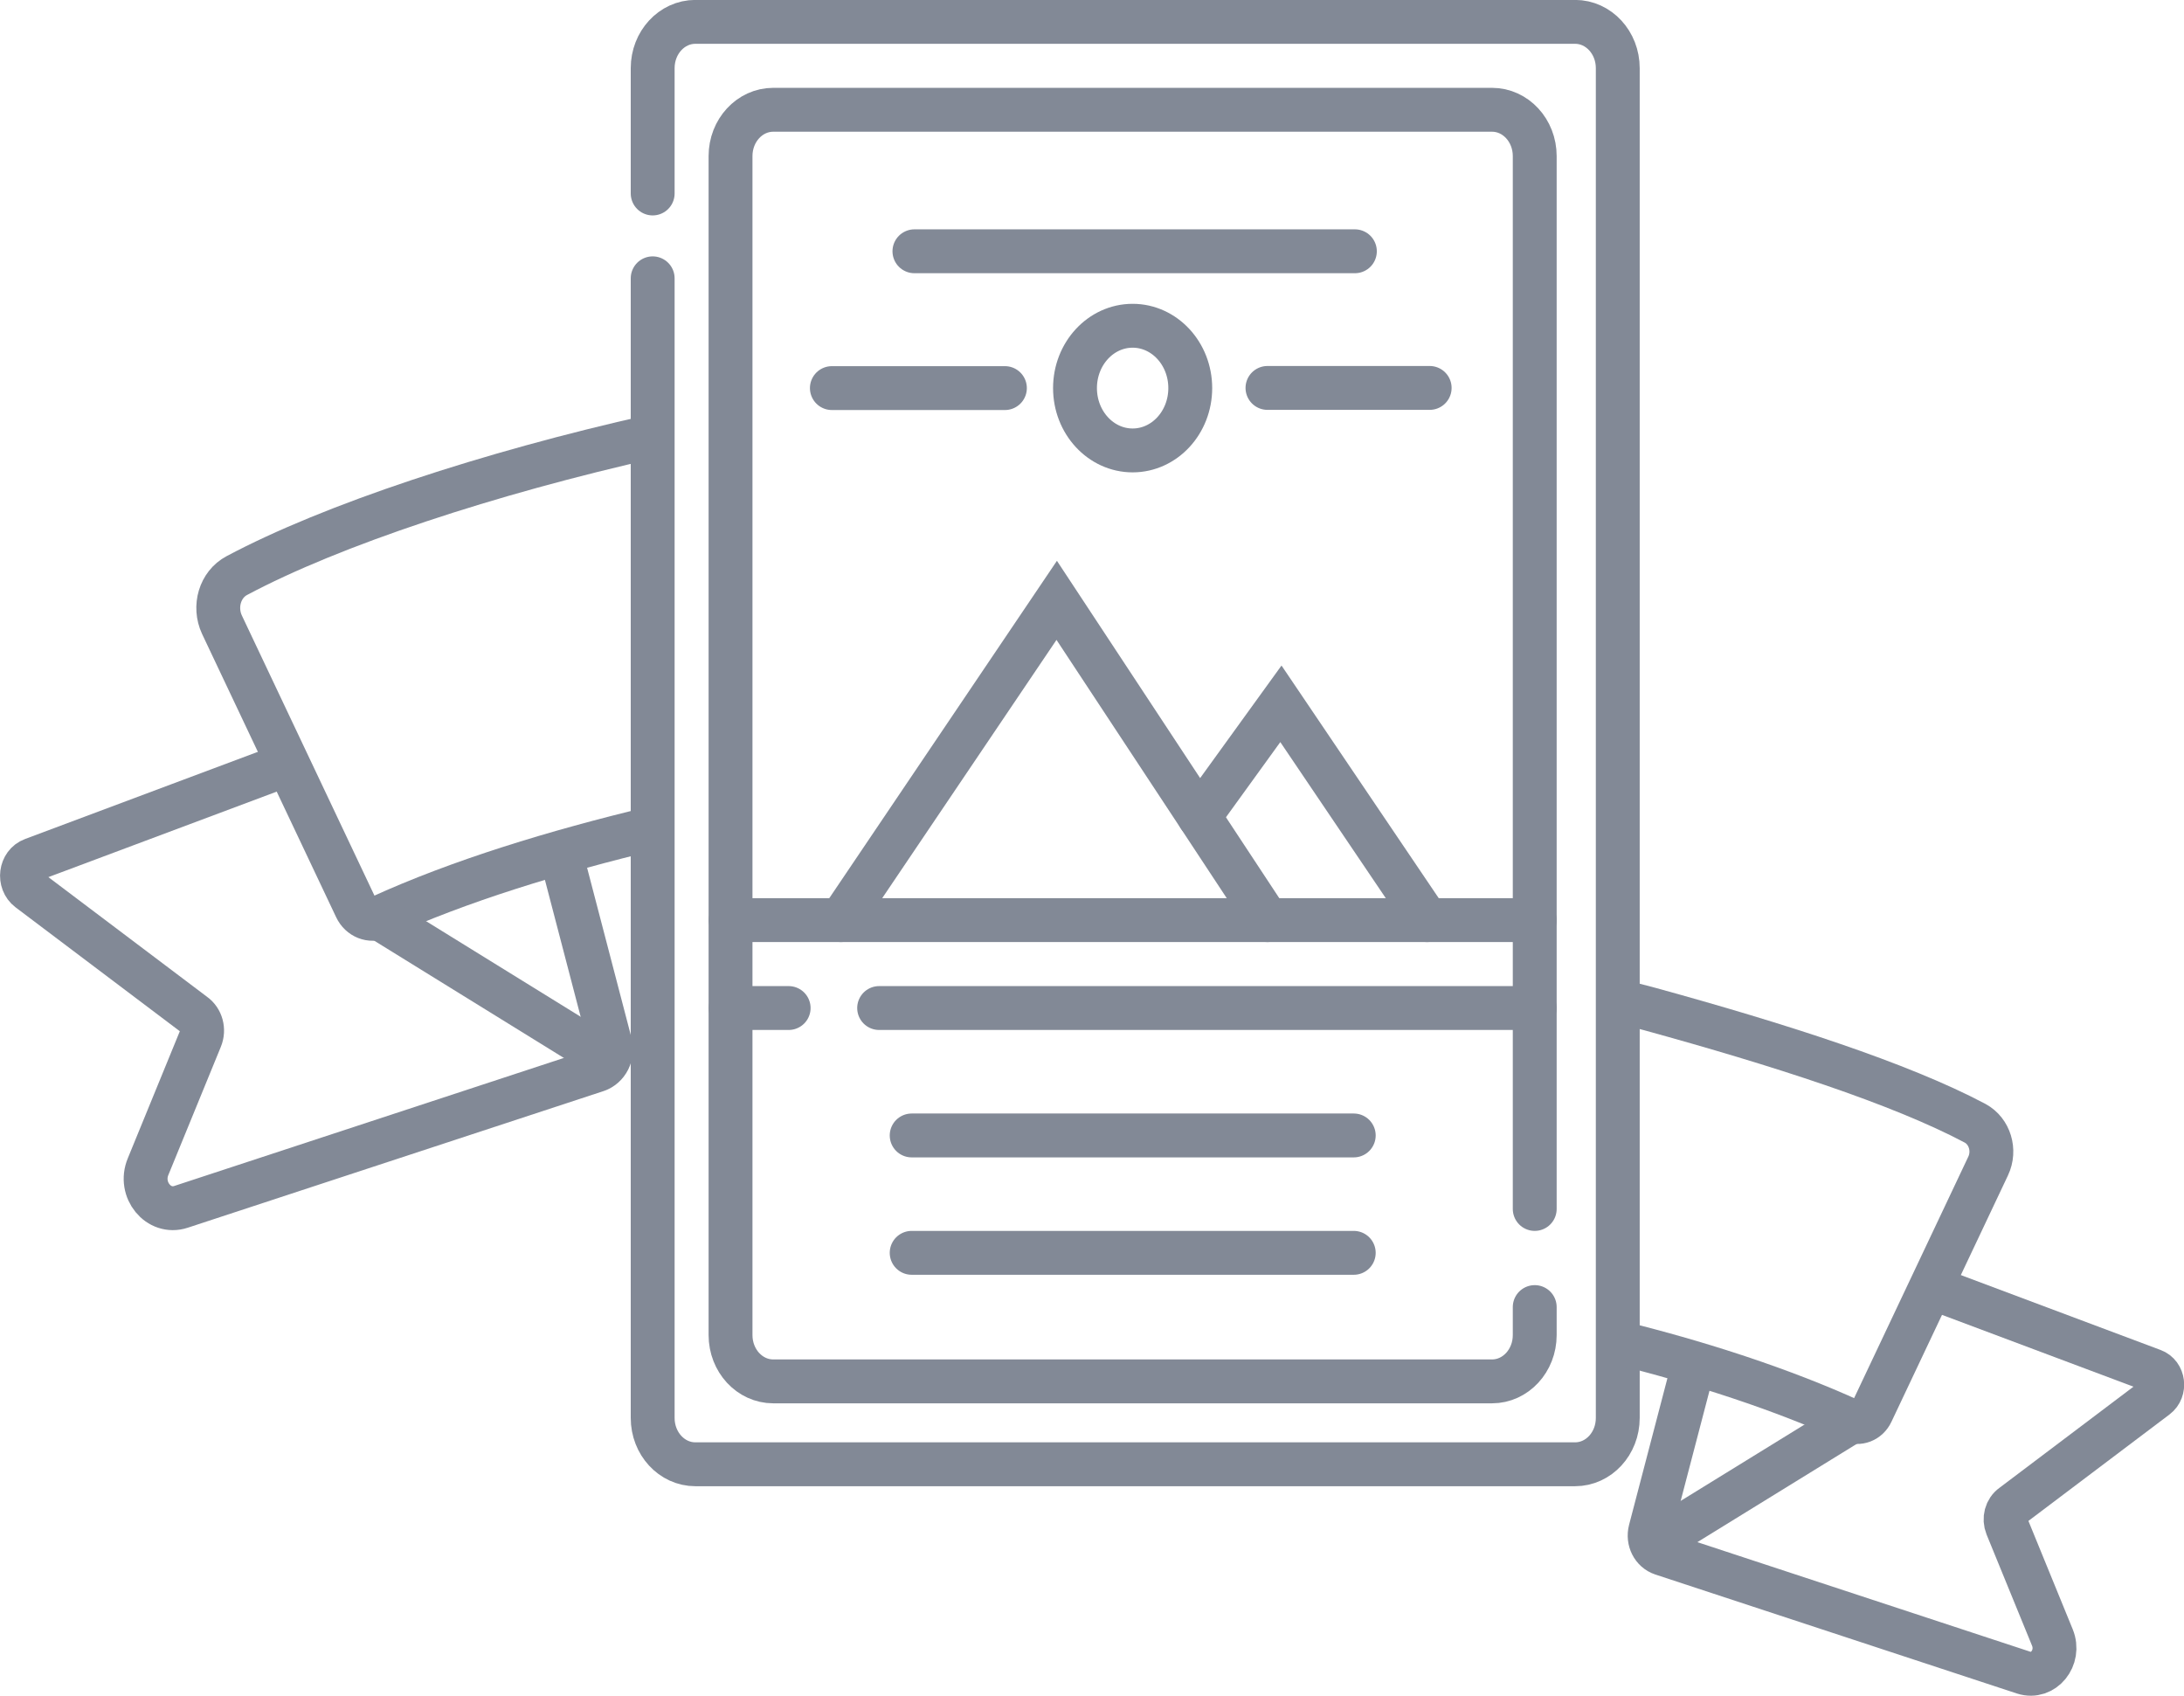 <svg xmlns="http://www.w3.org/2000/svg" id="Capa_1" data-name="Capa 1" viewBox="0 0 134.92 104.74"><defs><style>      .cls-1 {        stroke-linecap: round;      }      .cls-1, .cls-2 {        fill: none;        stroke: #828996;        stroke-miterlimit: 10;        stroke-width: 2.71px;      }    </style></defs><g><path class="cls-2" d="M40.32,51.16c-5.99,1.43-11.98,3.26-16.85,5.49-.56.26-1.21,0-1.48-.58l-8.28-17.49c-.52-1.12-.12-2.48.92-3.03,5.87-3.13,15.57-6.33,25.69-8.6"></path><path class="cls-2" d="M34.6,52.57l3.1,11.87c.19.71-.19,1.44-.83,1.66l-25.69,8.44c-1.38.46-2.63-1.06-2.03-2.49l3.24-7.91c.22-.54.05-1.16-.4-1.48l-10.21-7.7c-.66-.5-.52-1.59.24-1.87l15.76-5.9"></path><line class="cls-2" x1="23.38" y1="56.67" x2="37.6" y2="65.46"></line></g><g><path class="cls-1" d="M40.32,11.95v-7.74c0-1.58,1.18-2.86,2.64-2.86h54.34c1.46,0,2.64,1.28,2.64,2.86v83.37c0,1.58-1.18,2.86-2.64,2.86h-54.34c-1.46,0-2.64-1.28-2.64-2.86V17.19"></path><path class="cls-1" d="M94.81,80.73v1.73c0,1.58-1.18,2.86-2.64,2.86h-44.4c-1.46,0-2.64-1.28-2.64-2.86V9.64c0-1.58,1.18-2.86,2.64-2.86h44.4c1.46,0,2.64,1.28,2.64,2.86v65.03"></path><line class="cls-1" x1="48.72" y1="62.26" x2="45.14" y2="62.26"></line><line class="cls-1" x1="54.31" y1="62.26" x2="94.81" y2="62.26"></line><line class="cls-1" x1="56.32" y1="70.13" x2="83.63" y2="70.13"></line><line class="cls-1" x1="83.63" y1="77.38" x2="56.32" y2="77.38"></line><line class="cls-1" x1="45.14" y1="56.83" x2="94.81" y2="56.83"></line><polyline class="cls-1" points="78.3 56.83 65.28 37.08 51.95 56.83"></polyline><polyline class="cls-1" points="88.16 56.83 79.13 43.47 74.09 50.44"></polyline><ellipse class="cls-1" cx="69.97" cy="23.97" rx="3.56" ry="3.85"></ellipse><line class="cls-1" x1="78.3" y1="23.96" x2="88.32" y2="23.96"></line><line class="cls-1" x1="62.08" y1="23.97" x2="51.39" y2="23.97"></line><line class="cls-1" x1="56.49" y1="15.52" x2="83.7" y2="15.52"></line></g><g><path class="cls-2" d="M104.65,84.2l-2.7,10.32c-.16.62.16,1.25.73,1.44l22.34,7.35c1.21.39,2.28-.92,1.77-2.17l-2.81-6.87c-.19-.47-.05-1.01.35-1.29l8.88-6.7c.57-.43.45-1.39-.21-1.63l-13.71-5.14"></path><line class="cls-2" x1="114.41" y1="87.77" x2="102.03" y2="95.4"></line><path class="cls-2" d="M99.93,61.82c.67.16,1.33.32,1.98.5,7.93,2.18,15.44,4.58,20.11,7.06.9.49,1.26,1.67.8,2.64l-7.2,15.22c-.24.51-.8.73-1.3.5-4.17-1.9-9.26-3.57-14.39-4.83"></path></g></svg>